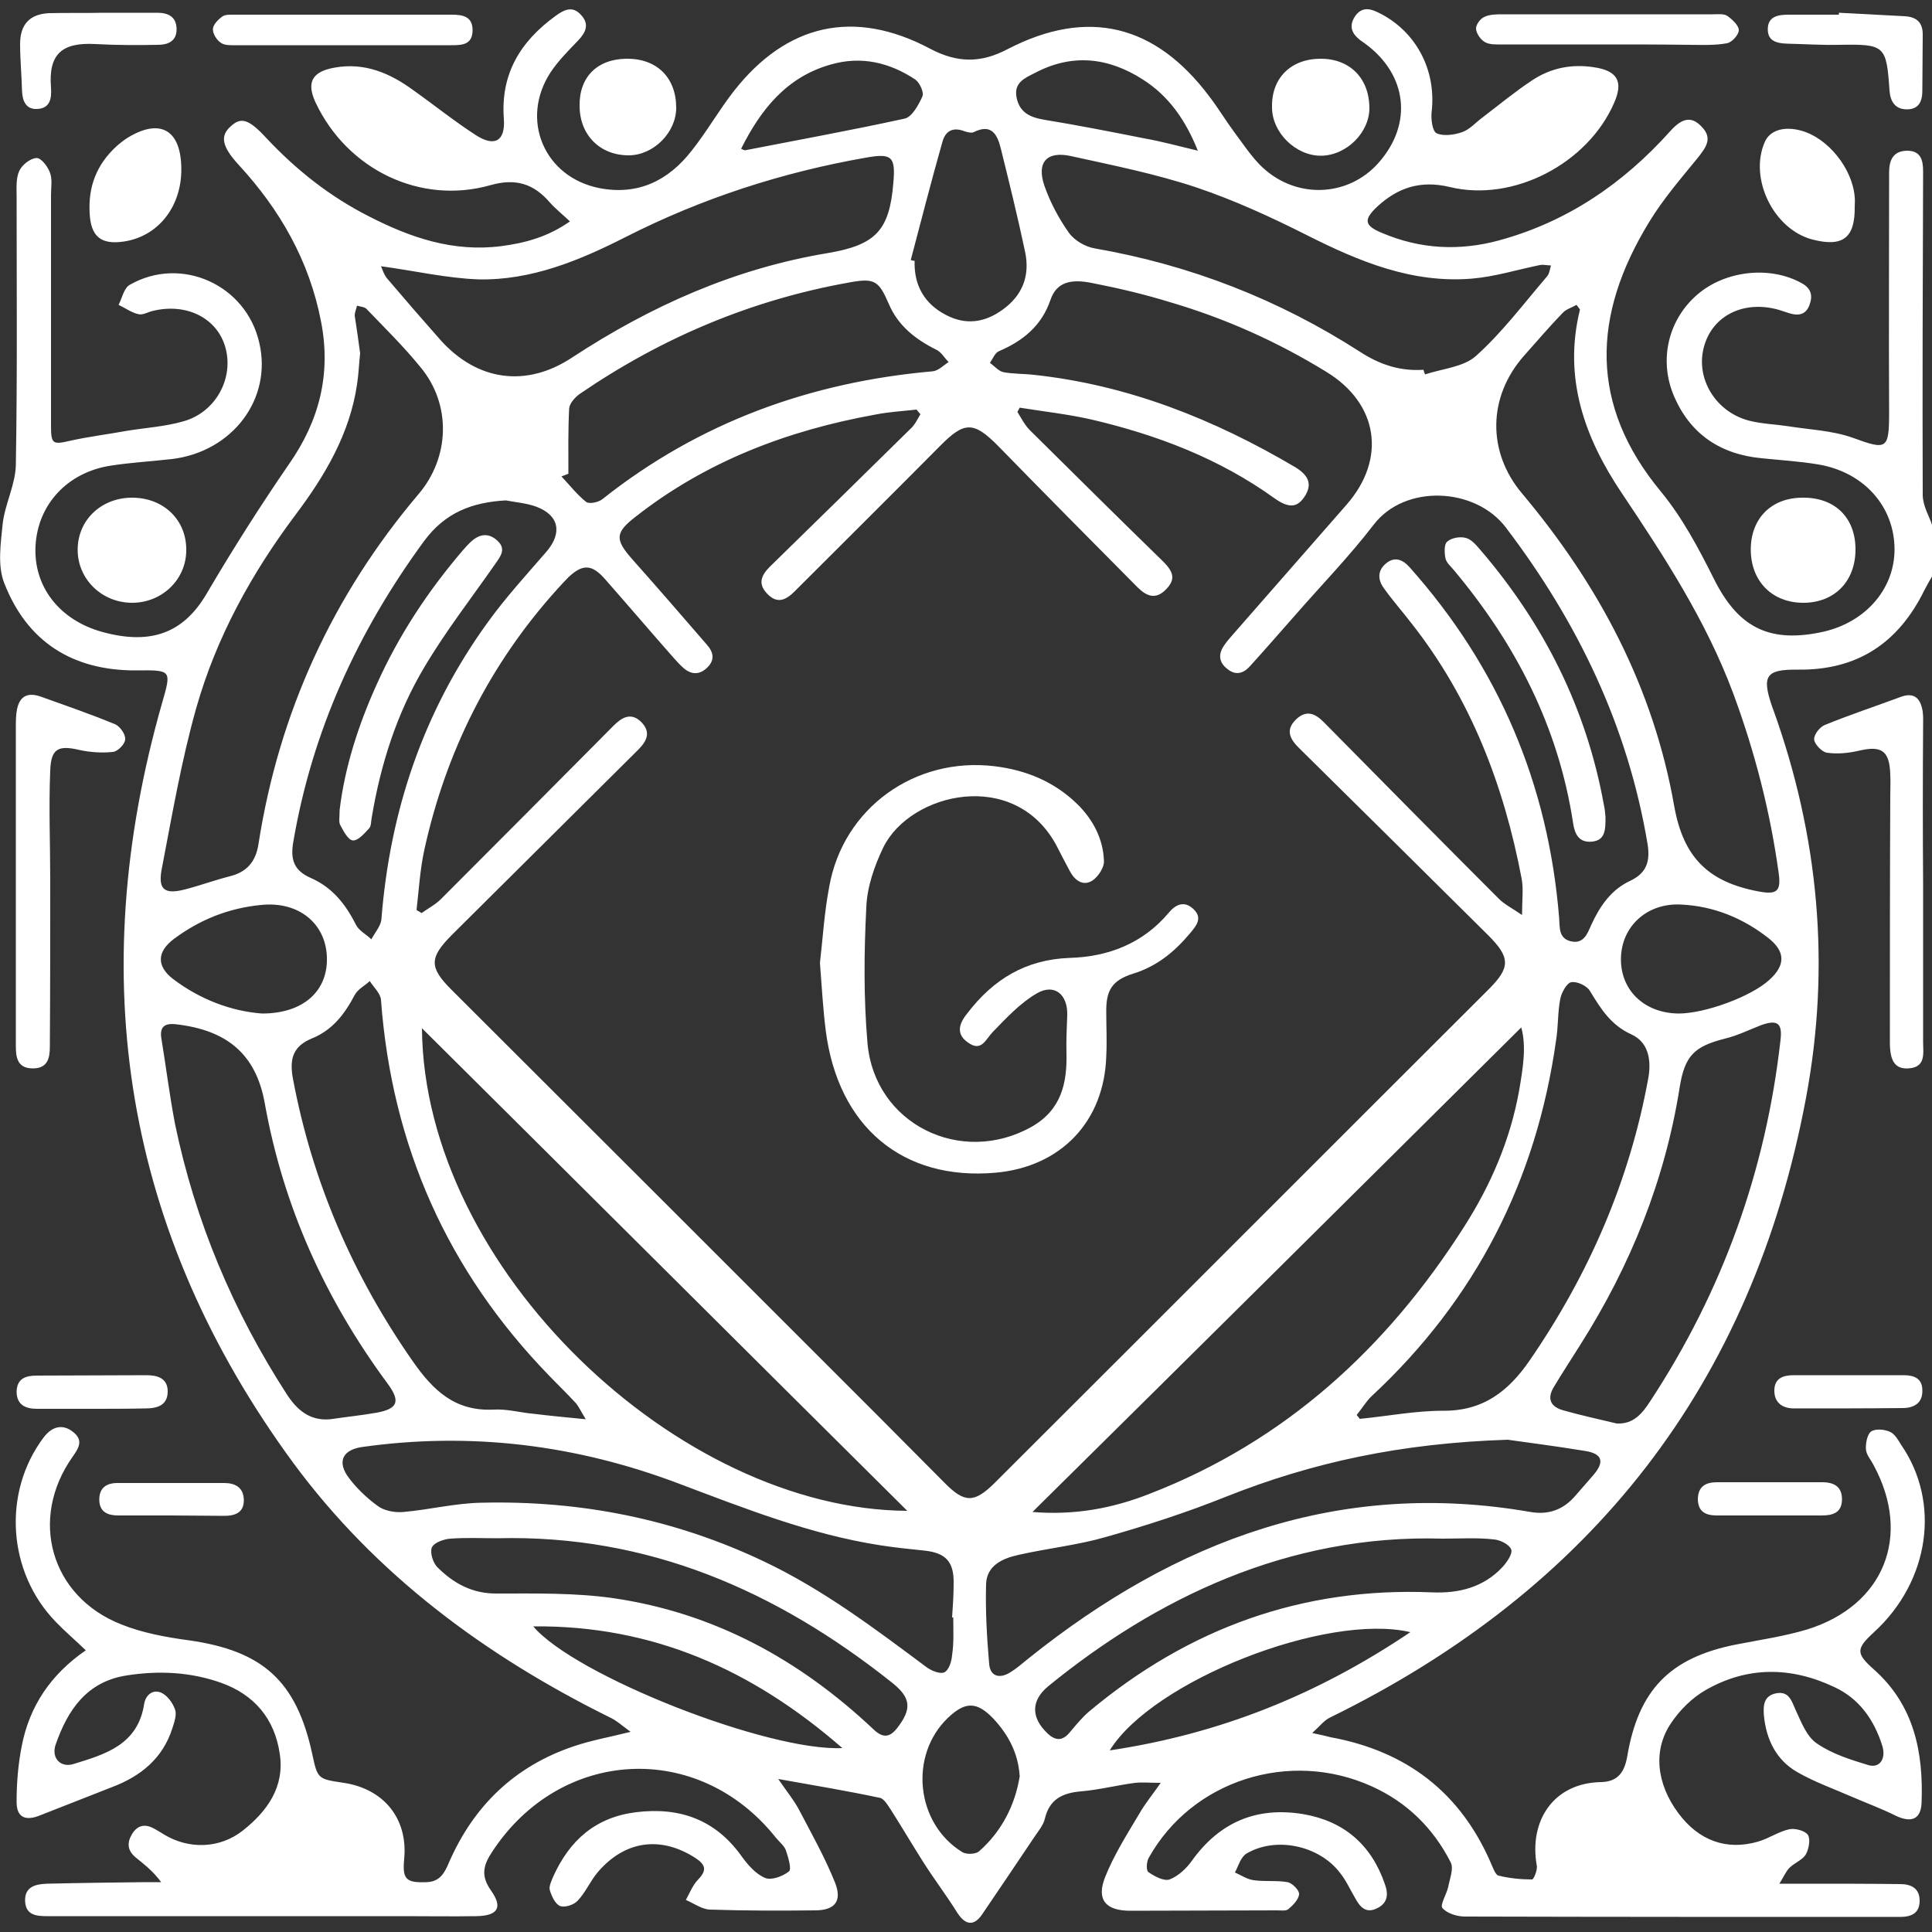 <svg enable-background="new 0 0 500 500" viewBox="0 0 500 500" xmlns="http://www.w3.org/2000/svg"><rect x="0" y="0" width="500" height="500" fill="#333333" stroke="none"/><g fill="#fff"><path d="m500 135.8v13.4c-.7 1.2-1.4 2.4-2 3.6-6.7 13.6-17.3 20.7-32.7 20.5-8.3-.1-9.4 1.6-6.7 9.5.1.3.2.5.3.8 11.8 32.8 14.9 66.3 8.5 100.5-13.9 74.3-55.6 127.3-123.2 160.4-1.5.7-2.7 2.3-4.6 4 2.4.5 3.6.8 4.8 1.1 19.6 3.6 33.6 14.3 41.5 32.7.5 1.1 1.1 2.9 1.9 3.1 2.8.7 5.8 1 8.7 1 .4 0 1.5-2.5 1.2-3.7-2-11.3 4.2-21.3 16.7-21.5 4.3-.1 6-2.6 6.7-6.5 2.9-17.3 11-25.7 28.2-29.1 6.1-1.2 12.4-2.1 18.4-3.9 19.9-6.2 27.1-24.2 17.2-42.5-.7-1.4-1.9-2.7-2-4.1-.1-1.5.3-3.8 1.3-4.6 1.1-.8 3.4-.6 4.8 0 1.3.5 2.2 2.1 3 3.4 10.3 14.9 7.4 35.3-7 48.5-4.7 4.3-4.7 5.5-.1 9.6 10.5 9.3 12.9 21.5 12.4 34.6-.2 4.3-2.7 5.2-6.7 3.3-3.6-1.8-7.4-3.2-11.1-4.8-4.8-2.1-9.9-3.9-14.4-6.5-5.4-3.1-8-8.4-8.6-14.6-.2-2.6-.1-5.2 3.3-5.8 3.1-.5 3.8 1.8 4.8 4.1 1.5 3.2 2.9 7.1 5.6 8.9 3.9 2.7 8.7 4.2 13.3 5.6 3 .9 4.7-1.7 3.6-5.1-2.1-6.6-5.9-12.1-12.4-15.1-11.2-5.3-22.5-5.4-33.3.8-3.5 2-6.7 5.2-8.9 8.5-4.8 7-3.8 15.8 1.9 23.4 5.2 7 12.4 9.7 20.6 7.3 2.8-.8 5.3-2.6 8.1-3.2 1.5-.3 4.1.4 4.8 1.5.7 1.2.2 3.7-.6 5.1-.9 1.4-2.9 2.1-4.2 3.4-.9.9-1.4 2.2-2.6 4.1h7c8.1 0 16.2 0 24.3.1 2.8 0 5 1.1 5 4.3 0 3.3-2.2 4.2-5.1 4.2-37.5 0-75.1 0-112.6-.1-2 0-4.6-.8-5.8-2.2-.7-.8 1.1-3.6 1.5-5.5.4-2.1 1.5-4.8.6-6.4-4.5-8.8-11.3-15.5-20.4-19.6-21.2-9.6-46.5-1.6-57.7 18.5-.6 1-.7 3.3-.1 3.7 1.6 1.1 4 2.4 5.5 1.9 2.3-.9 4.4-2.9 5.8-4.9 7.2-10 16.8-14 28.8-12 10.5 1.8 17.6 7.9 21.1 18.1 1 2.7.7 5-2.1 6.3-2.9 1.4-4.4-.5-5.6-2.7-1.3-2.2-2.3-4.5-3.9-6.5-5.4-7.1-16.6-9.5-24.2-5-1.5.9-2.1 3.2-3 4.9 1.6.7 3.2 1.8 4.9 2 2.9.4 5.9 0 8.7.5 1.2.2 3.1 2.1 3 3.1-.1 1.4-1.6 2.9-2.8 3.9-.6.5-1.9.3-2.8.3-12.7 0-25.4.1-38.1.1-6.4 0-8.8-2.9-6.5-8.7s5.7-11.1 8.9-16.5c1.5-2.6 3.4-4.9 5.5-7.9-2.8 0-4.7-.2-6.6 0-4.7.6-9.3 1.8-14 2.2-4.8.4-8.2 2-9.4 7.1-.4 1.7-1.7 3.2-2.7 4.7-4.5 6.7-9 13.4-13.5 20-2.1 3.1-4.3 2.9-6.4-.3-2.8-4.5-6-8.7-8.8-13.1s-5.5-9-8.3-13.4c-.8-1.2-1.8-3-2.9-3.3-8.4-1.8-16.9-3.2-26.4-4.9 2.2 3.2 4 5.4 5.3 7.8 3.3 6.3 6.8 12.5 9.4 19 1.9 4.8 0 7.2-5.2 7.2-9.1.1-18.1.1-27.2-.2-2.1-.1-4.1-1.6-6.2-2.5 1-1.8 1.8-3.9 3.2-5.3 2.4-2.5 1.8-3.9-.8-5.6-8.9-5.7-18.1-4.5-25.1 3.6-2 2.3-3.2 5.3-5.3 7.5-1 1.1-3.3 1.8-4.5 1.4-1.3-.5-2.2-2.5-2.7-4.1-.3-1 .4-2.4.9-3.6 4.2-9.3 10.9-15.3 21.4-16.6 11.3-1.4 20.6 1.9 27.4 11.5 1.6 2.2 3.6 4.5 6 5.5 1.6.7 4.6-.4 6.2-1.7.7-.6-.2-3.6-.8-5.4-.4-1.2-1.7-2.2-2.6-3.3-20-25.2-55.7-23.4-73.4 3.6-2.4 3.6-3 6.3-.3 10.1 3.1 4.4 1.7 6.5-3.8 6.6-6.3.1-12.6 0-18.8 0-30.7 0-61.4 0-92.1 0-2.7 0-5.7-.1-5.9-3.8-.2-3.9 2.8-4.5 5.7-4.6 8.4-.2 16.7-.3 25.1-.4h4.4c-2-2.8-4.4-4.6-6.7-6.5-2-1.7-2.2-3.7-.8-6 1.5-2.4 3.5-2.6 5.8-1.3.9.5 1.7 1 2.5 1.5 6.5 3.9 14.5 3.6 20.4-1.1 6.3-5 10.8-11.3 9.5-19.8-1.3-9-6.5-15.3-15.2-18.4-7.9-2.8-16.1-3.2-24.4-1.9-10.4 1.6-15.3 9-18.4 17.9-1.2 3.5 1.3 6.1 4.7 5 8.2-2.5 16.6-5 18.2-15.5.4-2.4 2.3-3.9 4.5-2.9 1.5.7 2.9 2.6 3.5 4.3.5 1.4-.2 3.3-.7 4.9-2.5 7.8-8.2 12.4-15.6 15.2-6.2 2.4-12.4 4.9-18.6 7.3-3.9 1.6-6.2.5-6.1-3.7 0-4.7.4-9.5 1.3-14.1 2-10.5 7.6-18.7 16.6-24.9-2.8-2.7-5.4-4.9-7.8-7.4-12.5-12.9-13.8-33.5-3.1-47.7 2.2-2.9 4.9-3.5 7.5-1.5 2.9 2.2 1.6 4.2 0 6.5-11.4 16.1-5.7 36.2 12.6 43.4 5.5 2.2 11.5 3.3 17.4 4.1 19.2 2.7 27.9 10.5 32 29.4 1.4 6.5 1.4 6.5 8.2 7.5 10.4 1.6 16.6 9.3 15.6 19.7-.5 5.3.5 6.2 5.8 6 3.5-.1 4.7-2.5 5.8-5.1 6.4-14.7 17.1-25 32.4-30.1 4.4-1.5 9-2.3 14.6-3.7-2.2-1.6-3.7-3-5.5-3.8-32.1-15.9-60.5-36.9-81.8-65.8-43.8-59.7-54.2-125.6-34-196.5 2.5-8.7 2.6-8.7-6.6-8.6-16.5.1-28.3-7.4-34.2-22.6-1.8-4.5-.9-10.3-.4-15.4.6-5.1 3.3-10.1 3.4-15.2.4-23.2.2-46.3.2-69.5 0-2.2-.2-4.7.7-6.6.7-1.5 2.8-3.2 4.4-3.3 1.2-.1 2.9 2.1 3.5 3.7.7 1.7.3 3.9.3 5.8v59.9c0 4.6.5 4.8 4.8 3.8 4.9-1.1 9.9-1.7 14.8-2.6 4.9-.8 10-1.1 14.8-2.5 8.3-2.4 13-11.2 10.7-19.2-2.2-7.6-10.2-11.5-18.9-9.3-1.2.3-2.5 1.1-3.6.8-1.8-.4-3.4-1.6-5.1-2.4.9-1.8 1.4-4.4 2.9-5.2 13.3-7.6 30.1 0 33.5 15 3.4 14.5-6.9 28.2-22.6 30.1-5.3.6-10.6.9-15.8 1.7-11.2 1.7-18.9 10-19.5 20.7-.6 10.5 6.1 19.2 17.1 22.3 12.9 3.6 21.3.2 27.2-9.9 6.7-11.4 13.8-22.6 21.3-33.5 7.9-11.3 10.9-23.4 8.3-36.8-3-15.7-10.6-29-21.3-40.6-4.4-4.8-4.9-7.5-2.1-10 2.7-2.5 4.7-1.9 9.3 3.1 7.7 8.2 16.4 15.1 26.5 20.2 10.7 5.5 21.8 9.3 34.2 7.7 6.2-.8 12.1-2.4 17.8-6.4-2-1.9-3.8-3.3-5.2-4.9-4.2-4.9-8.9-6.3-15.3-4.5-18.2 5.2-37.1-4-45.3-21.3-2.5-5.3-.9-8.1 4.9-9.1 7.7-1.4 14.3 1.4 20.3 5.8 5.5 3.9 10.7 8.1 16.3 11.7 4.8 3.1 7.6 1.5 7.2-4.2-.9-11.7 4.3-20.1 13.4-26.7 2.2-1.6 4.4-2.7 6.6-.2 2.2 2.4 1.2 4.5-.8 6.6-2.5 2.6-5.1 5.2-7.1 8.2-8 12.2-1.7 27.2 12.7 30 10 1.9 17.8-2 23.8-9.7 3.9-4.9 7-10.4 10.9-15.4 13.7-17.5 31.2-21.4 50.8-11 7 3.7 13.1 3.8 20.1.1 20.7-10.7 38.2-6.4 52.2 12.3 2.3 3 4.2 6.2 6.5 9.3 2.1 2.8 4 5.7 6.4 8.2 8.8 9.1 22.8 8.8 30.9-.4 8.9-10.1 7.4-22.8-3.5-30.8-.4-.3-.9-.6-1.4-1-2-1.6-2.8-3.4-1.4-5.8 1.6-2.6 3.7-2.5 6.1-1.3 9.8 4.7 15.2 14.9 13.9 25.8-.2 1.8.2 5 1.3 5.5 1.8.8 4.6.4 6.6-.3s3.6-2.6 5.4-3.9c4.2-3.2 8.3-6.6 12.7-9.5 4.8-3.2 10.2-4.3 16-3.4 6.1.9 7.7 3.7 5.2 9.3-6.8 15.6-26 25.7-42.5 21.7-7.5-1.8-13.4.1-18.8 5.1-3.6 3.4-3.3 4.9 1.3 6.8 9.9 4.2 20 4.7 30.3 1.9 17.6-4.8 32.1-14.7 44.2-28.2 3.2-3.6 5.6-3.9 8.1-1.3 3 3 1.3 5.3-.8 8-4.4 5.4-9 10.7-12.6 16.6-15 24.4-15.6 47.6 3 70 5.5 6.7 9.7 14.6 13.6 22.4 6.1 12.3 13.9 16.7 27.4 14 11.5-2.2 19.4-11 19.4-21.5 0-11.1-7.9-20-19.7-22-4.8-.8-9.7-1.1-14.6-1.6-10.8-1-18.7-6.3-22.9-16.4-3.8-9.2-1.3-19.5 6.1-25.9 7.2-6.3 18.9-7.6 27.1-3 2.4 1.3 2.9 3.2 2 5.6-.9 2.5-2.8 2.9-5.1 2.2-.9-.3-1.9-.6-2.8-.9-9-2.6-17.2 1.4-19.4 9.5-2.3 8.2 3 17 11.8 19.2 3.2.8 6.6.9 9.9 1.4 5.6.9 11.5 1.1 16.8 3 8.8 3.2 9.4 3.1 9.4-6.6-.1-20.7 0-41.3 0-62 0-3.1.9-5.6 4.6-5.7 3.6 0 4.2 2.4 4.2 5.4-.1 27.9-.2 55.8-.1 83.8.1 2.9 1.6 5.2 2.4 7.6zm-261.8-28.6c-.3-.4-.7-.8-1-1.2-3.6.4-7.2.6-10.7 1.3-22.7 4.1-43.8 12.1-62.1 26.5-5.3 4.1-5.2 5.9-.8 10.9 6.5 7.3 12.9 14.7 19.3 22.1 1.7 1.9 2.2 3.9.2 5.9s-4.2 2-6.3.1c-.9-.8-1.8-1.8-2.6-2.7-5.9-6.7-11.7-13.5-17.6-20.2-3.4-3.9-5.8-4-9.5-.5-1 1-1.9 2-2.9 3.1-17.5 19.4-28.8 42-34.4 67.5-1.1 5.1-1.4 10.3-2 15.5.4.3.9.5 1.3.8 1.7-1.2 3.6-2.2 5.1-3.7 14.9-14.9 29.8-29.9 44.6-44.8 2.1-2.1 4.5-3.6 7.2-.9 2.6 2.7 1.3 5-.9 7.2-16 15.9-32.1 31.9-48.1 47.8-5.9 5.9-6 8.4-.2 14.2 36.8 36.7 73.5 73.4 110.2 110.1 5.8 5.8 11.6 11.7 17.4 17.5 5.2 5.3 7.7 5.3 12.9.2.8-.8 1.6-1.6 2.4-2.4 41.9-41.8 83.7-83.7 125.6-125.5 5.6-5.6 5.6-8.2-.1-13.9-16.3-16.2-32.7-32.4-49.1-48.6-2.2-2.2-3.5-4.5-.8-7.2 2.6-2.6 4.9-1.8 7.2.5 15.1 15.3 30.2 30.6 45.4 45.8 1.5 1.5 3.4 2.4 6 4.2 0-4 .4-6.8-.1-9.4-4.6-24.2-13.2-46.7-28.6-66.2-2.3-3-4.8-5.8-7-8.9-1.6-2.1-1.8-4.5.4-6.4 2.3-2 4.4-1.1 6.2.9 23.1 25.9 35.9 56.2 38.7 90.7.2 2.5-.2 5.3 3 6.1 3.3.8 4.3-1.9 5.3-4.2 2.2-4.8 5.1-9.1 10-11.4 4.3-2 5.3-5 4.6-9.5-5.1-30.5-18-57.4-36.7-82-7.9-10.4-26.1-11.3-34.2-.7-6.3 8.2-13.5 15.6-20.3 23.4-3.9 4.4-7.7 8.8-11.7 13.2-1.7 1.9-3.7 2.5-5.9.7-2.3-1.8-2.3-4-.7-6.2.6-.9 1.4-1.8 2.1-2.6 9.8-11.2 19.7-22.5 29.5-33.7 10.4-11.9 8.2-26.2-5.3-34.4-12.7-7.8-26.1-13.8-40.4-18-6.5-2-13.2-3.6-19.9-4.9-6-1.3-9.5-.1-11 4.2-2.3 6.8-7.1 10.7-13.4 13.4-1 .4-1.6 2-2.3 3 1.1.8 2.2 2.1 3.4 2.4 2.6.5 5.3.4 7.9.7 24.4 2.6 46.7 11.5 67.7 23.9 3.6 2.2 4.4 4.5 2.5 7.5s-4.1 3.2-7.8.6c-14.3-10.3-30.3-16.4-47.3-20.4-6.1-1.4-12.5-2.1-18.7-3.1-.2.4-.4.7-.6 1.1 1 1.6 1.9 3.4 3.2 4.7 11.4 11.3 22.8 22.6 34.3 33.8 3.1 3 3.4 4.9 1 7.4-2.8 2.9-5.2 1.7-7.5-.6-12-12.1-24-24.2-35.9-36.4-6.4-6.5-8.8-6.5-15.1-.1-12.5 12.6-25.1 25.1-37.6 37.6-2.2 2.2-4.5 3.5-7.2.6-2.4-2.5-1.5-4.7.7-6.9 12.1-11.8 24.1-23.6 36.2-35.5 1.4-1.2 2-2.7 2.8-4zm29 284.1c11.1.9 20.9-1 30.3-4.7 35.1-13.6 61.4-37.7 81.4-69.1 6.9-10.8 11.9-22.4 14.2-35 1-5.8 2-11.6.6-16.6-41.8 41.5-83.8 83.2-126.5 125.4zm-32.4-.3c-42.2-41.9-84-83.6-125.6-124.9.5 62.3 66.5 124.6 125.6 124.9zm-141.6-299.6c-.3 2.9-.4 5.5-.8 8.1-1.9 12.8-8.3 23.6-15.9 33.7-11.4 15.2-20.5 31.7-25.7 50-3.9 13.8-6.3 28-9 42-.9 5.1.9 6.3 6 5 3.9-1 7.7-2.4 11.6-3.4 4.5-1.1 6.8-3.8 7.5-8.4 5.3-34 19.2-64.3 41.4-90.5 8.1-9.5 8.6-23.2.5-32.9-4.3-5.3-9.2-10.1-13.9-15-.5-.6-1.6-.6-2.5-.9-.2.9-.6 1.7-.6 2.6.5 3.3 1 6.6 1.4 9.7zm315.7-11.3c-.3-.4-.6-.8-.9-1.2-1.2.7-2.7 1.1-3.6 2.1-3.5 3.6-6.7 7.4-10.1 11.2-9.2 10.5-9.5 24.7-.4 35.5 19.9 23.7 34 50.2 39.4 81 2.4 13.4 9 19.6 21.8 22 4.8.9 5.9 0 5.2-4.9-2.2-15.9-6.2-31.4-11.8-46.5-7-18.7-17.8-35.3-28.8-51.7-9.6-14.3-15.2-29.8-10.8-47.5zm-57.8 286.1c.3.3.5.6.8 1 7.2-.7 14.4-2.1 21.5-2.1 10.4.1 17-5 22.6-13.2 15.3-22.3 25.8-46.5 30.6-73 .8-4.6 0-9.2-4.4-11.2-5.3-2.4-7.9-6.6-10.7-11.2-.8-1.4-3.4-2.6-4.9-2.3-1.1.2-2.5 2.7-2.8 4.3-.7 3.5-.5 7.2-1.1 10.8-5.1 36.2-20.8 67-47.7 92-1.4 1.3-2.5 3.2-3.9 4.9zm-199.5 1.1c-1.2-1.9-1.7-3.1-2.5-4.1-2.3-2.5-4.7-4.8-7-7.2-26.3-27.1-40.7-59.5-43.5-97.2-.1-1.7-1.9-3.3-2.9-4.9-1.3 1.2-3.1 2.1-3.9 3.6-2.6 4.9-5.7 9.1-11.2 11.3-4.5 1.9-5.8 4.9-4.8 10.3 5 26.7 15.5 51 31.1 73.3 5.3 7.6 11 12.9 20.9 12.4 3.4-.2 6.9.8 10.4 1.1 4.1.5 8.2.9 13.4 1.4zm-53-298.4c.4.9.8 2.3 1.7 3.3 4.5 5.3 9.1 10.6 13.7 15.8 9.5 10.6 22.2 12.4 34.1 4.5 20.3-13.3 42-23 66.1-27 12.4-2.1 16-5.8 17-18.2.6-6.8-.4-7.7-7.1-6.5-21.7 3.8-42.4 10.5-62.1 20.5-12 6.1-24.5 11.3-38.2 11-8.2-.3-16.4-2.2-25.2-3.4zm269.8 26.8c.1.4.2.8.4 1.2 4.5-1.5 10-1.9 13.2-4.8 6.8-6.1 12.4-13.6 18.4-20.6.6-.7.7-1.9 1-2.8-1 0-2-.3-2.9-.1-5.9 1.2-11.6 3-17.5 3.5-15.5 1.3-29.2-4.4-42.7-11.2-9.3-4.7-18.9-9.1-28.7-12.4-10.5-3.5-21.5-5.7-32.4-8.1-6.3-1.4-9 1.6-6.9 7.7 1.5 4.3 3.7 8.4 6.3 12.1 1.4 2 4.3 3.7 6.8 4.1 24.7 4.3 47.5 13.2 68.5 26.7 5.2 3.4 10.5 5.1 16.5 4.7zm-121.7 322.9c-.1 0-.2 0-.3 0 .2-2.9.4-5.8.4-8.8.1-5.6-2-7.9-7.5-8.5-3.9-.4-7.8-.8-11.6-1.4-18-2.8-34.9-9.5-51.9-15.9-26.6-10.1-54-13.5-82.2-9.5-4.6.7-6.3 3.4-3.8 7.3 2.1 3 4.9 5.7 7.9 7.9 1.7 1.3 4.5 1.8 6.7 1.6 6.8-.6 13.5-2.3 20.3-2.4 25.5-.6 49.9 4.2 73 15.2 15.2 7.2 28.6 17.3 42 27.3 1.3 1 3.6 1.9 4.7 1.4 1.2-.6 1.9-2.9 2-4.5.5-3.2.3-6.5.3-9.7zm143.5-46c-27.8.9-50.6 5.9-72.8 14.7-10.2 4.1-20.7 7.5-31.3 10.5-7.3 2.1-15 2.9-22.5 4.6-4.1.9-8.2 2.7-8.4 7.5-.2 6.9.2 13.9.8 20.8.3 3.1 2.6 3.8 5.3 2.2 1.8-1.1 3.4-2.5 5-3.8 38.1-30.5 80.4-46.4 129.8-37.8 4.7.8 8.5-.6 11.6-4.2 1.6-1.8 3.1-3.6 4.7-5.4 2.9-3.4 2.3-5.5-2.2-6.2-7.9-1.3-15.9-2.3-20-2.9zm28.2-4.2c4.4.2 6.6-2.6 8.7-5.8 18.7-28.5 29.9-59.6 33.7-93.5.5-4.3-.8-5.3-5-3.8-3.1 1.2-6.1 2.7-9.4 3.5-7.9 2-10.4 4.4-11.7 12.6-3.8 24-12.7 46.1-25.7 66.6-2.3 3.7-4.7 7.3-6.9 11-1.8 3-.8 5.1 2.5 6 4.6 1.3 9.2 2.3 13.8 3.4zm-332.9-1.1c4-.6 8-1 12-1.7 5.4-1 6.2-2.9 2.9-7.4-16.2-21.9-27.1-45.9-31.9-72.8-2.3-12.7-9.9-18.8-22.8-20.3-3.1-.4-4.5.6-3.9 3.9 1.2 7.3 2.1 14.6 3.5 21.9 5.2 25.1 15 48.4 28.9 69.9 2.6 4 5.9 7 11.3 6.5zm61.6-244.7c-.6.2-1.2.5-1.8.7 2.1 2.2 4 4.7 6.4 6.6.8.6 3.3.1 4.3-.8 25-19.8 53.7-30.2 85.3-33 1.5-.1 2.8-1.5 4.2-2.4-1.1-1.1-1.9-2.6-3.2-3.2-5.4-2.7-9.9-6.2-12.3-11.9-2.6-6-3.7-6.7-10.2-5.5-25.3 4.5-48.5 14.3-69.7 28.8-1.3.9-2.7 2.5-2.8 3.8-.3 5.7-.2 11.3-.2 16.9zm-16.2 6.9c-8.7.5-15.7 3.1-21.2 10.6-17.2 23.5-28.9 49.1-33.8 77.8-.8 4.6.2 7.4 4.5 9.3 5.5 2.4 9 6.7 11.7 12.1.8 1.6 2.7 2.5 4 3.8.9-1.7 2.4-3.4 2.6-5.1 2.2-28.2 10.9-54 27.5-76.9 4.6-6.4 10-12.3 15.2-18.3 4.2-4.9 3.3-9.5-2.7-11.7-2.5-.9-5.2-1.1-7.8-1.6zm-2.2 268.6c-4 0-8.1-.2-12.1.1-1.7.1-4.2 1-4.8 2.2-.6 1.3.2 4 1.4 5.2 4.2 4.2 9.1 6.9 15.5 6.8 10 0 20.2-.2 30 1.2 26.1 3.8 48.2 15.9 67.3 33.9 2.3 2.2 4.1 2.4 6.2-.3 3.8-4.9 3.6-7.8-1.3-11.7-29.9-23.8-63.2-38.4-102.2-37.4zm244.6.1c-40.2-1.2-74.4 15.7-101.9 38.1-4.7 3.8-4.6 8.3-.2 12.4 2.1 1.9 3.8 1.8 5.6-.3 1.6-1.9 3.2-3.9 5.1-5.5 25.7-21.5 55.1-32.2 88.7-30.8 7 .3 13.3-1.3 18.2-6.5 1.2-1.3 2.7-3.5 2.3-4.6-.5-1.3-2.9-2.5-4.5-2.6-4.3-.5-8.8-.2-13.3-.2zm-137.6-330.9c.3.1.7.2 1 .2-.2 6.3 2.5 11.1 8.1 14 5.1 2.7 10 2 14.6-1.3 5.2-3.7 7.2-8.8 5.9-15-1.9-9-4.1-17.9-6.3-26.8-.9-3.6-2.4-6.5-7-4.2-.6.3-1.6 0-2.3-.2-3-1.2-5-.2-5.8 2.7-2.9 10.2-5.5 20.4-8.2 30.6zm-167.9 195c10.8 0 17.1-5.9 16.8-14.6-.3-8.8-7.4-14.5-17-13.5-8.4.8-15.9 3.8-22.6 8.8-4.4 3.3-4.5 7-.3 10.3 7.1 5.4 15.2 8.4 23.1 9zm366.6 0c6.9 0 18.8-4.4 23.5-8.7 4.2-3.8 4.2-7.3-.2-10.8-6.6-5.2-14.2-8.3-22.6-8.7-8.7-.5-15.4 5.5-15.6 13.8s6 14.3 14.9 14.4zm-216.4 190.1c-23.3-20.3-49.1-31.8-80-31.5 10.7 12.7 60.7 32.4 80 31.5zm69.2.6c28.7-4.3 53.9-14.5 77.8-30.6-21.7-5.1-66.7 12.6-77.8 30.6zm-23.3 6.7c-.4-6.1-3-10.8-6.8-14.9-4.3-4.5-7.3-4.5-11.8-.2-10.1 9.7-8.3 27.3 3.7 34.7 1.1.7 3.5.6 4.4-.2 5.9-5.2 9.3-12 10.5-19.4zm-72.1-421.2c.5.2.8.4 1 .4 13.8-2.7 27.6-5.2 41.3-8.2 1.9-.4 3.6-3.5 4.6-5.7.5-1.1-.7-3.6-1.8-4.4-6.6-4.4-14-6.2-21.9-3.9-11.4 3.2-18.1 11.6-23.2 21.8zm118.2.5c-3.2-8-7.6-14.2-14.2-18.4-9-5.8-18.4-6.8-28-1.7-2.6 1.3-5.5 2.5-4.7 6.4s3.6 5.1 7.2 5.7c8.6 1.4 17.2 3.1 25.8 4.8 4.5.8 8.9 2 13.9 3.2z"/><path d="m4.1 228.4c0-13.4 0-26.8 0-40.2 0-1.5 0-3.1.3-4.6.7-3.5 2.8-4.5 6.2-3.3 6.4 2.3 12.8 4.5 19.1 7.1 1.3.5 2.8 2.6 2.7 3.9 0 1.2-1.9 3.2-3.2 3.3-2.8.3-5.8.1-8.6-.5-5.5-1.3-7.4-.4-7.6 5.3-.4 9.5 0 19 0 28.4 0 14.4 0 28.7-.1 43.1 0 3-.6 5.7-4.6 5.6-3.9-.1-4.2-3-4.2-5.9 0-14 0-28.1 0-42.2z"/><path d="m497.7 228.6v41c0 3 .8 6.6-3.8 6.9-3.4.2-4.8-1.8-4.8-6.7 0-21.3 0-42.7.1-64 0-1.8.1-3.6 0-5.4-.2-6.2-2.3-7.5-8.2-6.1-2.6.6-5.5.9-8.2.5-1.3-.2-3.2-2.2-3.3-3.4-.1-1.3 1.5-3.3 2.8-3.8 6.4-2.6 13-4.8 19.5-7.2 3.1-1.2 4.9-.1 5.6 2.8.4 1.5.3 3 .3 4.6-.1 13.5-.1 27.1 0 40.8-.1 0-.1 0 0 0z"/><path d="m34.4 128.8c8 .1 13.9 5.8 13.8 13.6 0 7.6-6.3 13.6-14 13.6-7.9 0-14.2-6.2-14.1-13.9s6.3-13.4 14.3-13.3z"/><path d="m480.2 142.2c0 8.2-5.4 13.8-13.5 13.8s-13.6-5.6-13.6-13.8c0-8 5.3-13.4 13.4-13.4 8.3-.1 13.7 5.1 13.7 13.4z"/><path d="m416 11.5c-9.1 0-18.1 0-27.2 0-1.5 0-3.3.1-4.5-.6-1.1-.6-2.2-2.2-2.3-3.4-.1-1 1-2.6 2.1-3.1 1.4-.7 3.2-.7 4.9-.7h54.3c1.2 0 2.8-.2 3.7.4 1.3.9 3 2.5 3 3.7s-1.8 3.2-3.1 3.4c-3.3.6-6.6.4-10 .4-7-.1-14-.1-20.9-.1z"/><path d="m88.4 11.7c-9.1 0-18.1 0-27.2 0-1.4 0-3 .1-4-.6-1.1-.7-2.1-2.3-2.1-3.5s1.3-2.5 2.4-3.3c.8-.6 2.1-.5 3.3-.5h56.1c2.8 0 5.5.4 5.4 4.2-.1 3.6-2.8 3.7-5.4 3.7-9.5 0-19 0-28.5 0z"/><path d="m480 53.5c.1 8.1-3.1 10.5-10.9 8.5-10.1-2.6-16.5-15.8-12.4-25.2 1.3-3.1 5-4.2 9.4-3 7 1.9 13.3 9.8 13.9 17.2.1.9 0 1.7 0 2.5z"/><path d="m46.9 42.7c.5 10.2-5.6 18.4-14.8 19.8-6 .9-8.6-1.3-8.9-7.3-.4-6.9 1.8-12.6 6.9-17.3.9-.8 1.9-1.6 3-2.3 8.1-4.9 13.4-2.2 13.8 7.1z"/><path d="m162.1 15.2c7.9-.1 12.9 4.9 12.9 12.7 0 6.4-5.9 12.3-12.3 12.3-7.4 0-12.6-5.2-12.7-12.6-.2-7.6 4.5-12.3 12.1-12.4z"/><path d="m341.8 15.2c7.5 0 12.5 5 12.6 12.6.1 6.5-6 12.5-12.6 12.5-6.5 0-12.6-6-12.6-12.5-.2-7.6 4.9-12.6 12.6-12.6z"/><path d="m475.9 3.3c5.7.3 11.4.6 17.1.9 3 .2 4.6 1.6 4.6 4.7 0 4.9-.1 9.8-.1 14.6 0 2.7-.9 4.8-4 4.8s-4.3-2.1-4.5-4.9c-.8-11.7-1.2-12-13.1-11.8-4.5.1-8.9-.2-13.4-.3-2.6-.1-5-.6-5-3.7 0-3.4 2.7-3.8 5.4-3.8h13c0-.2 0-.4 0-.5z"/><path d="m26.9 3.3h13.8c2.8 0 5 1 5 4.3 0 3.1-2.3 4-4.8 4-5.4.1-10.8.1-16.2-.2-8.8-.5-12.2 2.7-11.5 11.3.2 2.9-.3 5.3-3.5 5.5-3 .2-3.9-2.1-4-4.7-.1-4-.5-8.1-.5-12.1 0-5.1 2.5-7.8 7.6-8 4.7-.1 9.4 0 14.1-.1 0 .1 0 .1 0 0z"/><path d="m23.8 364.6c-4.7 0-9.5 0-14.2 0-3 0-5.3-1-5.3-4.5.1-3.3 2.3-4.1 5.2-4.1 9.5 0 18.9-.1 28.4-.1 2.9 0 5.5.8 5.5 4.2 0 3.6-2.7 4.4-5.8 4.4-4.6.1-9.2.1-13.8.1z"/><path d="m478.5 355.9h14.2c2.6 0 4.8.8 4.8 3.9.1 3.2-2 4.5-4.8 4.6-9.5.1-18.9.1-28.4.1-3 0-5.2-1.5-5.1-4.8.1-3.1 2.4-3.8 5-3.8z"/><path d="m457.7 392.2c-4.5 0-8.9 0-13.4 0-2.9 0-4.9-1-4.9-4.3.1-3.3 2.1-4.3 5-4.3h27.2c3.1 0 5.2 1.2 5.1 4.6s-2.5 4-5.3 4c-4.5 0-9.1 0-13.7 0z"/><path d="m44.4 392.2c-4.6 0-9.2 0-13.8 0-2.6 0-4.8-.8-4.9-3.9-.1-3.2 1.8-4.5 4.7-4.5h27.6c2.8 0 5 1.1 5.1 4.3.1 3.3-2.2 4.2-5 4.2-4.6 0-9.1-.1-13.7-.1z"/><path d="m212.2 249.2c.7-5.9 1.1-12.9 2.4-19.7 3.6-20.4 22.2-33.7 42.8-31.2 8.2 1 15.4 4 21.3 9.7 4.1 4 6.8 9 7 14.8.1 1.7-1.5 4.1-3 5.1-2.4 1.5-4.5 0-5.8-2.4-1.2-2.2-2.3-4.4-3.5-6.7-10.8-20.1-37.8-13.7-44.8.5-2.3 4.8-4.2 10.2-4.4 15.5-.6 11.7-.7 23.5.3 35.1 1.8 21 24.2 32 42.5 21.7 7.7-4.4 9.2-11.3 9-19.2-.1-3.2.1-6.4.2-9.6.2-5.4-3.3-8.4-7.9-5.7-4.3 2.5-7.9 6.4-11.4 10-1.9 2-2.9 5.2-6.4 2.7-2.7-1.9-2.8-4.3-.2-7.5 6.7-8.8 15.1-14 26.6-14.4 9.9-.3 18.8-3.7 25.5-11.6 1.7-2.1 4-3.4 6.5-1 2.4 2.3.7 4.3-.9 6.2-4 4.8-8.6 8.6-14.8 10.5-5.4 1.7-7 4.3-6.9 10 0 3.8.2 7.5 0 11.3-.5 16.9-11.7 28.7-28.7 30.2-23.9 2.1-40.7-11.8-43.9-36.8-.7-5.5-1-11-1.5-17.5z"/><path d="m415.5 211.4c0 3.3 0 6-3.4 6.4-3.5.4-4.6-2-5-4.9-3.8-24.8-14.8-46.2-30.8-65.3-.8-1-1.9-1.9-2.2-3-.3-1.5-.4-3.7.4-4.4 1.1-1 3.3-1.4 4.8-1 1.4.3 2.7 1.8 3.8 3.1 16.5 19.2 27.5 41.1 32 66.1.3 1.2.3 2.4.4 3z"/><path d="m87.9 209.6c1.3-10.9 4.8-21.9 9.6-32.5 5.7-12.7 13.3-24.2 22.3-34.7.7-.8 1.5-1.7 2.3-2.4 2.2-1.9 4.5-2.1 6.7 0s.8 3.9-.6 5.9c-6.2 8.9-12.9 17.5-18.4 26.8-7.1 11.9-11.3 25.1-13.6 38.9-.2 1-.1 2.2-.7 2.8-1.2 1.3-2.8 3.2-4.2 3.1-1.2-.1-2.4-2.4-3.2-3.9-.5-.8-.2-2.1-.2-4z"/></g></svg>